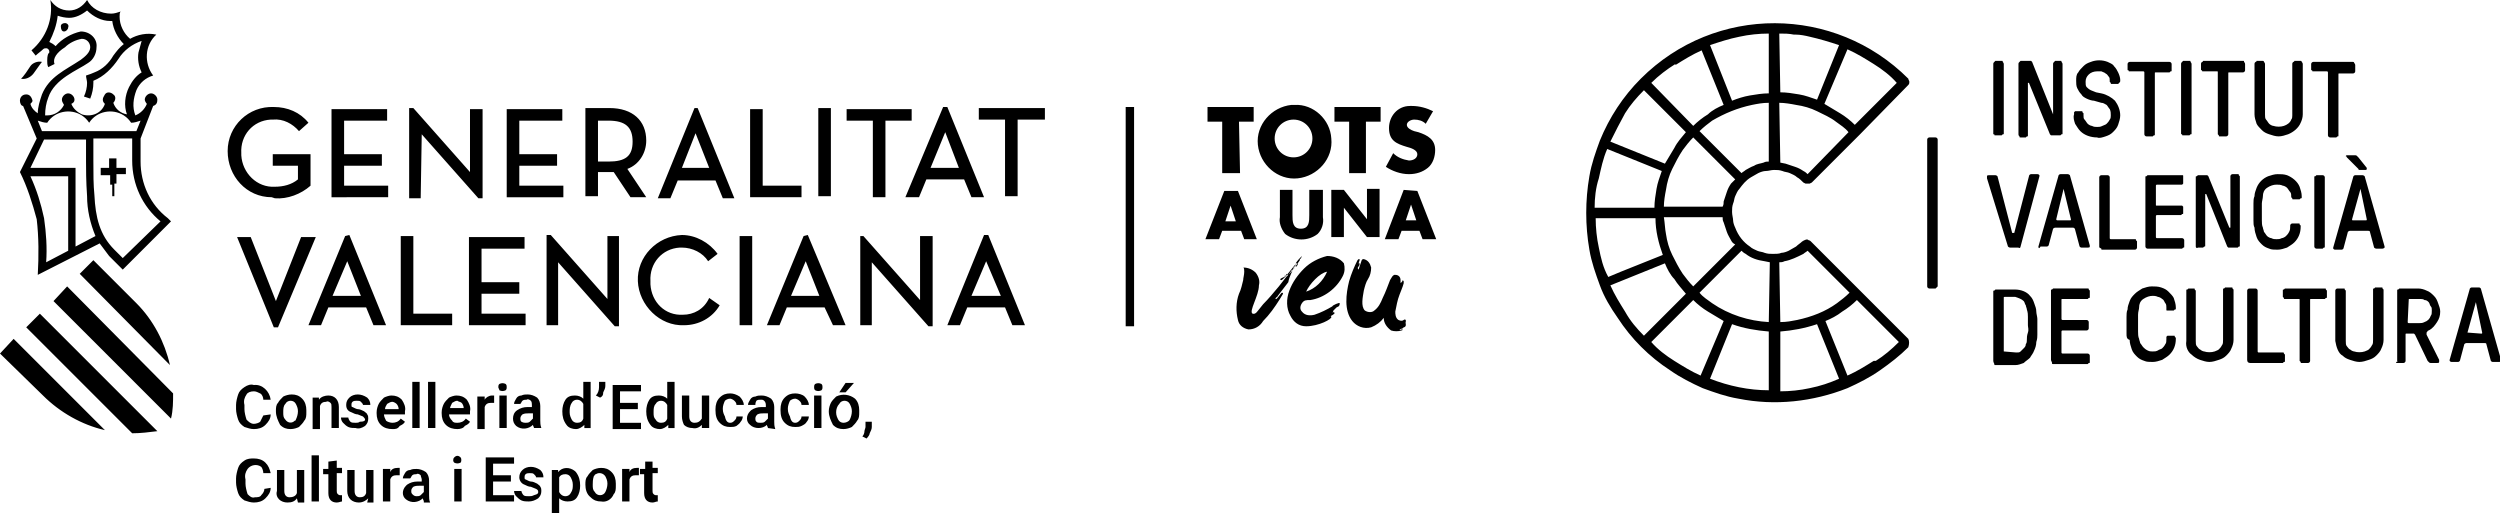<svg xmlns="http://www.w3.org/2000/svg" xmlns:xlink="http://www.w3.org/1999/xlink" id="Capa_1" x="0px" y="0px" viewBox="0 0 238.3 48.9" style="enable-background:new 0 0 238.3 48.9;" xml:space="preserve"><path d="M118.2,16.5h-1.7v-4.9h-1.4v-1.4h4.4v1.4h-1.4L118.2,16.5z M123.3,25.5c0.1-0.1,0.2-0.2,0.2-0.3s-1.2,1.6-1.4,1.5 s0.1-0.2,0.3-0.3s0-0.1,0-0.2s0,0.1,0.1,0.1s0.1-0.2,0.1-0.2l0.1,0.1c0,0,0,0,0.1,0l0.3-0.4c0,0,0-0.1,0.1-0.1s0.1,0,0.1-0.1 c0.2-0.2,0.4-0.5,0.6-0.8c0-0.1,0-0.1,0-0.1s-0.1,0,0,0s0.2-0.3,0.2-0.3c-0.2,0.2-0.4,0.4-0.6,0.7c0,0,0,0,0.1,0l0,0h0.1l0,0v0 c0,0,0,0.1,0,0.1c0,0.1-0.1,0.1-0.1,0.2h-0.1v-0.1l0.1-0.1c0,0,0-0.1,0.1-0.1v0c0,0,0,0-0.1,0.1c-0.1,0.1-0.1,0.2-0.2,0.3l-0.2,0.3 l-0.5,0.5l-0.1,0.1l-0.7,0.9c-0.5,0.6-1,1.2-1.5,1.7l-0.4,0.5c-0.1,0.1-0.3,0.5-0.6,0.4c-0.4-0.2,0.6-1.7,0.6-2.7 c0.1-0.4,0-0.8-0.3-1.2c-0.3-0.3-0.7-0.5-1.2-0.5c0.1,0,0.1,0.3,0.1,0.4c0,0.3-0.1,0.6-0.1,0.8c-0.1,0.4-0.2,0.9-0.4,1.3 c-0.3,0.8-0.3,1.7-0.1,2.5c0.1,0.5,0.5,0.8,1,0.9c0.6,0,1.1-0.3,1.4-0.8c0.6-0.6,1.1-1.3,1.6-2.1c0.1-0.2,0.2-0.3,0.3-0.5 c0,0,0-0.1-0.1-0.1s-0.5,0.7-0.6,0.6s0.2-0.2,0.2-0.3c0.3-0.4,0.7-0.9,1-1.3C122.9,26.3,123.2,25.9,123.3,25.5 M133.8,18.1l-1.8,4.7 h1.3l0.3-0.8h1.7l0.3,0.8h1.3l-1.8-4.6L133.8,18.1z M134.5,19.5L134.5,19.5L135,21h-1L134.5,19.5z M135.9,11.8 c-0.3-0.3-0.7-0.4-1.1-0.4c-0.3,0-0.7,0.2-0.7,0.5s0.4,0.5,0.7,0.6l0.4,0.1c0.9,0.3,1.6,0.7,1.6,1.7c0,0.6-0.2,1.3-0.7,1.7 c-0.5,0.4-1.1,0.6-1.8,0.6c-0.8,0-1.6-0.3-2.2-0.7l0.7-1.3c0.4,0.4,0.9,0.6,1.5,0.7c0.4,0,0.8-0.2,0.8-0.6s-0.6-0.6-1-0.7 c-1-0.3-1.7-0.6-1.7-1.8c0-1.1,0.8-2.1,2-2.1c0,0,0,0,0,0h0.2c0.7,0,1.4,0.2,2,0.5L135.9,11.8z M130.2,16.5h-1.6v-4.9h-1.4v-1.4h4.4 v1.4h-1.4L130.2,16.5z M126.9,13.2c0.2,1.9-1.3,3.6-3.2,3.8c-1.9,0.2-3.6-1.3-3.8-3.2c-0.2-1.9,1.3-3.6,3.2-3.8h0.3 C125.2,9.9,126.8,11.4,126.9,13.2L126.9,13.2 M121.5,13.2c0,1,0.8,1.8,1.8,1.8c1,0,1.8-0.8,1.8-1.8c0-1-0.8-1.8-1.8-1.8 S121.5,12.2,121.5,13.2C121.5,13.2,121.5,13.2,121.5,13.2 M133.7,31.3c0,0,0.1-0.1,0.1-0.1c0.1,0,0.2-0.1,0.2-0.2c0-0.1,0-0.2,0-0.2 c0,0-0.1,0-0.1,0c0.1,0,0.1-0.1,0.1-0.1c0-0.1,0-0.1,0-0.2c0,0-0.1-0.1-0.2,0c-0.1,0.1-0.3,0.1-0.5,0c-0.3-0.2-0.3-0.6-0.3-0.8 c0.1-0.5,0.2-1.1,0.4-1.6c0.1-0.3,0.3-0.7,0.4-1.1c0-0.1,0-0.2,0-0.2s-0.1-0.1-0.1-0.1s0,0.1-0.1,0.2s-0.1,0.1-0.1,0s0-0.1,0-0.1 s0-0.1,0-0.1c0-0.3-0.2-0.5-0.5-0.5c-0.1,0-0.1,0-0.1,0c-0.2,0.1-0.2,0.2-0.4,0.5c-0.2,0.5-0.4,1.1-0.7,1.7 c-0.2,0.5-0.4,0.9-0.8,1.2c-0.2,0.2-0.6,0.2-0.9,0c-0.4-0.4-0.2-1.3-0.1-1.9c0.1-0.4,0.2-0.8,0.4-1.1c0.2-0.3,0.3-0.7,0.3-1.1 c-0.1-0.4-0.3-0.7-0.7-0.8h-0.1c0,0-0.1,0.1-0.1,0.1c-0.1,0.3-0.2,0.6-0.3,0.9c-0.1-0.1-0.1-0.2,0-0.3s0.1-0.2,0.1-0.3l-0.1,0 l0.1-0.3c0,0,0-0.1,0-0.1c0,0-0.1,0-0.1,0c0,0-0.1,0.1-0.1,0.1c-0.3,0.6-0.6,1.3-0.8,2c-0.3,1.2-0.5,2.8,0.3,3.8 c0.4,0.5,1.1,0.8,1.8,0.6c0.5-0.2,0.9-0.5,1.2-0.9c0,0.5,0.3,0.9,0.7,1.2c0.3,0.1,0.7,0.1,1,0c0.1,0,0.1-0.1,0.1-0.1s-0.1,0-0.1,0 s-0.1,0.1-0.2,0 M126.5,24.4c-0.8,0.2-1.6,0.6-2.2,1.2c-0.6,0.6-1.1,1.3-1.4,2.1c-0.3,0.8-0.3,1.7,0.1,2.4c0.3,0.6,0.8,1,1.5,1 c1.2,0,2.5-0.7,2.4-0.9s-0.2,0.1-0.2,0c0.2-0.1,0.6-0.3,0.5-0.4s-0.2,0-0.2,0s0.1-0.1,0.1-0.2l0.3-0.3l0.2-0.1 c0.1-0.1,0.1-0.2,0.1-0.3s-0.7,0.2-0.7,0.3c-0.5,0.3-1.1,0.6-1.7,0.8c-0.4,0.1-0.9,0.1-1.2-0.3c-0.2-0.2-0.2-0.5,0-0.8 c0.2-0.3,0.4-0.3,0.8-0.3c1.3-0.2,2.5-1.1,3.1-2.3c0.2-0.4,0.2-0.8,0.1-1.2C127.7,24.6,127.1,24.4,126.5,24.4 M127.4,29.2 c0,0-0.1,0.1-0.1,0.1S127.4,29.2,127.4,29.2 M124.5,27.8c0.3-0.7,1.3-1.8,2-1.9C126.1,26.8,125.4,27.5,124.5,27.8 M126.9,18.1h1.2 l2.2,2.8l0,0v-2.9h1.2v4.6h-1.2l-2.2-2.8l0,0v2.8h-1.2V18.1z M126.1,18.1v2.6c0.1,0.6-0.1,1.2-0.5,1.6c-0.9,0.7-2.2,0.7-3.1,0 c-0.4-0.5-0.6-1.1-0.5-1.6v-2.6h1.2v2.4c0,0.6,0,1.3,0.8,1.3s0.8-0.7,0.8-1.3v-2.4L126.1,18.1z M116.5,22l-0.3,0.8h-1.3l1.8-4.6h1.3 l1.8,4.6h-1.2l-0.3-0.8H116.5z M117.3,19.6L117.3,19.6l-0.5,1.5h1L117.3,19.6z M107.3,10.2h0.8v20.9h-0.8V10.2z M6.2,2.2 C6,2.2,5.8,2.3,5.8,2.5c0,0,0,0,0,0C5.8,2.8,5.9,3,6.1,3c0,0,0,0,0,0c0.2,0,0.4-0.2,0.4-0.4C6.6,2.4,6.4,2.2,6.2,2.2 M0,33.7l4.1,4 c1.6,1.6,3.7,2.8,5.9,3.3l-8.7-8.7L0,33.7z M4.5,11.7c0.7-1.1,2.2-1.4,3.3-0.7c0.3,0.2,0.5,0.4,0.7,0.7c0.7-1.1,2.2-1.4,3.3-0.7 c0,0,0,0,0,0c0.3,0.2,0.5,0.4,0.7,0.7c0.3,0,0.6-0.1,0.9-0.2l-0.4,1H4l-0.4-1C3.9,11.6,4.2,11.7,4.5,11.7L4.5,11.7z M4.6,9.3 C5.2,7.5,7.4,6.7,8.4,6c0.5-0.3,0.8-0.9,0.8-1.5C9.3,3.7,8.6,3,7.7,3c0,0,0,0,0,0C6.8,3.2,5.9,3.7,5.3,4.4C5.1,4.2,4.9,4.1,4.7,4 c0.4-0.8,0.7-1.6,0.8-2.5c0.3,0.1,0.7,0.2,1.1,0.2c0.6,0,1.2-0.3,1.7-0.7c0.6,0.6,1.4,1,2.2,1h0.2c0.1,0.8,0.5,1.6,1.1,2.2 c-0.4,0.3-0.7,0.7-1,1.1c-0.4,0.7-1,1.3-1.8,1.6C8.8,7,8.5,7.1,8.2,7.2c0,0.2,0.1,0.5,0.1,0.7c0,0.4-0.1,0.9-0.3,1.3l0.6,0.2 c0.2-0.5,0.3-1,0.3-1.5V7.7c1-0.4,1.8-1.2,2.4-2.1c0.5-0.8,1.3-1.4,2.2-1.7c-0.1,0.4-0.2,0.7-0.3,1.1c-0.1,0.6,0,1.3,0.3,1.9 c-0.5,0.3-0.9,0.8-1.2,1.4c-0.4,0.8-0.5,1.8-0.2,2.6c-0.6-0.1-1.1-0.5-1.3-1.1c0.2-0.2,0.3-0.6,0-0.8c-0.2-0.2-0.6-0.3-0.8,0 C9.9,9.2,9.8,9.3,9.8,9.5c0,0.2,0.1,0.3,0.2,0.4c-0.3,0.9-1.3,1.3-2.2,1c-0.4-0.2-0.8-0.5-1-1C7,9.8,7.1,9.7,7.1,9.5 c0-0.3-0.3-0.6-0.6-0.6c-0.3,0-0.6,0.3-0.6,0.6c0,0.2,0.1,0.3,0.2,0.5C5.8,10.6,5.2,11,4.5,11H4.3C4.3,10.4,4.4,9.8,4.6,9.3L4.6,9.3 z M15.3,21.1l-3.6,3.5l-0.8-0.8c-1.4-1.4-1.8-3.1-1.9-5.2c-0.1-1-0.1-2-0.1-3.3v-2.1h3.7v2.1C12.6,17.6,13.6,19.7,15.3,21.1 L15.3,21.1z M7.2,23.5V16H2.9l1.3-2.7h4v2.1c0,0.6,0,1.9,0.1,3.3c0,1.3,0.3,2.6,0.8,3.8L7.2,23.5z M6.5,23.9l-2.1,1.1 c0.1-1.4,0-2.8-0.2-4.2c-0.3-1.4-0.7-2.7-1.3-4h3.6L6.5,23.9z M2.2,10.1l1.3,3.1l-1.6,3.2c0.7,1.4,1.2,3,1.6,4.5 c0.2,1.7,0.2,3.5,0.1,5.3l5.9-3c0.3,0.4,0.6,0.8,0.9,1.2l1.3,1.3l4.6-4.6L16,20.8c-1.7-1.3-2.6-3.3-2.6-5.4v-2.2l1.2-3.1 C14.9,10,15,9.8,15,9.5c0-0.3-0.3-0.6-0.6-0.6c-0.3,0-0.6,0.3-0.6,0.6c0,0.1,0.1,0.3,0.2,0.4c-0.2,0.5-0.6,0.9-1.1,1.1 c-0.3-0.8-0.2-1.6,0.1-2.4c0.3-0.7,0.9-1.2,1.6-1.4c-0.9-1.2-0.8-2.9,0.3-3.9c-0.9-0.2-1.8,0-2.5,0.4c-0.6-0.5-1-1.3-1-2.1 c0-0.2,0-0.4,0.1-0.5c-0.3,0.1-0.6,0.2-0.9,0.2C9.6,1.3,8.7,0.8,8.3,0c-0.4,0.6-1,1-1.7,1C5.8,1,5.2,0.6,4.8,0 C5.1,1.8,4.4,3.6,3,4.8l0.4,0.5c0.2-0.2,0.5-0.4,0.7-0.6c0.1-0.1,0.2-0.1,0.3-0.1c0.2,0,0.3,0.2,0.3,0.3c0,0.1,0,0.2-0.1,0.2 C4.5,5.4,4.5,5.6,4.5,5.8c0,0.2,0,0.4,0.1,0.6l0.6-0.3C5,5.6,5.4,5,6.2,4.5c0.4-0.4,1-0.7,1.6-0.8c0.5,0,0.8,0.4,0.8,0.8 c0,0.5-0.5,0.9-0.9,1.2C6.2,6.7,4.7,7.3,4,9c-0.2,0.6-0.4,1.2-0.4,1.8C3.3,10.6,3,10.3,2.9,9.9C3,9.8,3.1,9.7,3.1,9.6 C3,9.2,2.8,9,2.5,9C2.1,9,1.9,9.3,1.9,9.6c0,0,0,0,0,0C1.9,9.8,2,10.1,2.2,10.1L2.2,10.1z M2.5,31.2l10.1,10.1 c0.8,0,1.6-0.1,2.4-0.2L3.8,29.9L2.5,31.2z M5.1,28.7l11.2,11.2c0.2-0.8,0.2-1.6,0.2-2.4L6.4,27.3L5.1,28.7z M7.6,26.1l8.6,8.7 c-0.5-2.2-1.6-4.3-3.2-5.9l-4.1-4.1L7.6,26.1z M3.2,7C3.9,6,4,5.9,4,5.9C3.6,5.8,3.1,6,2.9,6.3C2.2,7.4,2,7.5,2,7.5 C2.4,7.6,2.9,7.4,3.2,7 M11.1,15.1h-0.7V16H9.6v0.7h0.9v0.9h0.2v1.1h0.2v-1.2h0.2v-0.9H12V16h-0.9L11.1,15.1z M39.4,22.5h-1.2V31 h4.9v-1.1h-3.7L39.4,22.5z M45.9,28h3.6v-1.1h-3.6v-3.2H50v-1.1h-5.3V31h5.4v-1.1h-4.2V28z M70.5,22.5h1.2V31h-1.2V22.5z M57.9,28.5 l-5.4-6.1h-0.4V31h1.1v-6l5.4,6.1h0.4v-8.6h-1.1V28.5z M92.6,28.2l1.4-3.3l1.4,3.3L92.6,28.2z M93.8,22.4L90.3,31h1.2l0.7-1.7h3.6 l0.7,1.7h1.2l-3.5-8.6L93.8,22.4z M75.4,28.2l1.4-3.3l1.3,3.3H75.4z M76.6,22.5L73.1,31h1.2l0.7-1.7h3.6l0.8,1.7h1.2L77,22.4 L76.6,22.5z M28.7,22.6l-2.4,6.1l-2.4-6.1h-1.3l3.5,8.6h0.4l3.6-8.6L28.7,22.6z M31.7,28.2l1.4-3.3l1.3,3.3H31.7z M32.9,22.5 L29.4,31h1.2l0.7-1.7h3.6l0.7,1.7h1.2l-3.5-8.6L32.9,22.5z M65.1,30c-1.7,0.1-3-1.2-3.1-2.9c0,0,0-0.1,0-0.1v-0.2 c-0.1-1.7,1.1-3.1,2.8-3.2c0,0,0.1,0,0.1,0H65c1,0,2,0.5,2.5,1.3l0.9-0.7c-0.8-1.1-2.1-1.8-3.4-1.8c-2.4,0.1-4.3,2.1-4.2,4.4 s2.1,4.3,4.4,4.2c1.4,0,2.7-0.7,3.4-1.9l-1-0.7C67.1,29.5,66.1,30,65.1,30 M87.7,28.6l-5.4-6.1H82V31h1.1v-6l5.4,6.1h0.4v-8.6h-1.2 V28.6z M58,15.4h-1v-3.9h1c1.6,0,2.3,0.6,2.3,2S59.6,15.4,58,15.4L58,15.4z M59.8,16.1c1.1-0.4,1.8-1.5,1.8-2.7 c0-1.9-1.3-3.1-3.5-3.1h-2.3v8.4H57v-2.3h1c0.2,0,0.4,0,0.5,0l1.6,2.4h1.5L59.8,16.1z M93.3,10.3v1.1h2.5v7.3H97v-7.3h2.6v-1.1H93.3 z M76.4,17.7h-3.7v-7.3h-1.2v8.4h4.9V17.7z M53.7,17.7h-4.2v-1.9h3.6v-1.1h-3.6v-3.2h4.1v-1.1h-5.3v8.4h5.4V17.7z M78,10.3h1.2v8.4 H78V10.3z M83.2,18.8h1.2v-7.3h2.5v-1.1h-6.2v1.1h2.5L83.2,18.8z M32.8,15.8h3.6v-1.1h-3.6v-3.2h4.1v-1.1h-5.3v8.4H37v-1.1h-4.2 L32.8,15.8z M40.2,12.8l5.4,6.1H46v-8.5h-1.2v6l-5.4-6.1H39v8.6h1.1L40.2,12.8z M90.1,12.6L90.1,12.6l1.3,3.4h-2.7L90.1,12.6z  M87.6,18.8l0.7-1.7h3.6l0.7,1.7h1.2l-3.5-8.6h-0.4l-3.6,8.6L87.6,18.8z M65,16l1.3-3.3l1.3,3.3H65z M66.2,10.3l-3.5,8.6h1.2 l0.7-1.7h3.6l0.7,1.7H70l-3.5-8.6L66.2,10.3z M26.2,18.9c1.2,0.1,2.5-0.4,3.4-1.2v-3h-3.6v1.1h2.4v1.3c-0.6,0.5-1.4,0.7-2.2,0.7 c-1.7,0.1-3.1-1.3-3.2-3c0,0,0,0,0,0v-0.2c-0.1-1.7,1.1-3.1,2.8-3.2c0,0,0.1,0,0.1,0h0.1c1-0.1,1.9,0.4,2.5,1.1l0.9-0.8 c-0.8-1-2-1.5-3.3-1.5c-2.4-0.1-4.4,1.8-4.4,4.2s1.8,4.4,4.2,4.4L26.2,18.9L26.2,18.9z M62.2,43.9v0.7h0.5v0.5h-0.5v1.7 c0,0.1,0,0.2,0.1,0.3c0.1,0.1,0.2,0.1,0.2,0.1c0.1,0,0.2,0,0.2,0v0.6c-0.2,0-0.3,0.1-0.5,0.1c-0.5,0-0.8-0.3-0.8-0.9v-1.8H61v-0.5 h0.5v-0.7H62.2z M60.9,45.3h-0.3c-0.3,0-0.5,0.1-0.6,0.4v2.1h-0.7v-3.1h0.7V45c0.1-0.3,0.4-0.4,0.7-0.4c0.1,0,0.2,0,0.2,0L60.9,45.3 z M56.5,46.2c0,0.3,0,0.5,0.2,0.7c0.1,0.2,0.3,0.3,0.5,0.3c0.2,0,0.4-0.1,0.5-0.3c0.1-0.2,0.2-0.5,0.2-0.8c0-0.3-0.1-0.5-0.2-0.7 c-0.2-0.3-0.6-0.4-0.9-0.2c-0.1,0-0.1,0.1-0.2,0.2C56.5,45.7,56.5,46,56.5,46.2 M55.8,46.2c0-0.3,0-0.6,0.2-0.8 c0.1-0.2,0.3-0.4,0.5-0.6c0.2-0.1,0.5-0.2,0.8-0.2c0.4,0,0.7,0.1,1,0.4c0.3,0.3,0.4,0.7,0.4,1.1v0.2c0,0.3,0,0.6-0.2,0.8 c-0.2,0.5-0.7,0.8-1.2,0.7c-0.4,0-0.7-0.1-1-0.4C55.9,47.1,55.8,46.6,55.8,46.2L55.8,46.2z M54.6,46.2c0-0.3-0.1-0.5-0.2-0.7 c-0.1-0.2-0.3-0.3-0.5-0.3c-0.3,0-0.5,0.1-0.6,0.3v1.4c0.1,0.2,0.3,0.4,0.6,0.4c0.2,0,0.4-0.1,0.5-0.3 C54.6,46.7,54.6,46.5,54.6,46.2 M55.3,46.3c0,0.4-0.1,0.8-0.3,1.1c-0.2,0.3-0.5,0.4-0.9,0.4c-0.3,0-0.6-0.1-0.8-0.3v1.5h-0.7v-4.2 h0.6V45c0.4-0.5,1.1-0.5,1.6-0.1c0,0,0.1,0.1,0.1,0.1C55.2,45.4,55.3,45.8,55.3,46.3L55.3,46.3z M51.3,46.9c0-0.1,0-0.2-0.2-0.3 c-0.2-0.1-0.3-0.1-0.5-0.2c-0.2,0-0.4-0.1-0.6-0.2c-0.3-0.1-0.5-0.4-0.5-0.7c0-0.3,0.1-0.5,0.3-0.7c0.2-0.2,0.5-0.3,0.8-0.3 c0.3,0,0.6,0.1,0.9,0.3c0.2,0.2,0.3,0.4,0.3,0.7h-0.7c0-0.1-0.1-0.2-0.2-0.3c-0.1-0.1-0.2-0.1-0.4-0.1c-0.1,0-0.3,0-0.4,0.1 c-0.1,0.1-0.1,0.2-0.1,0.3c0,0.1,0,0.2,0.1,0.2c0.2,0.1,0.4,0.2,0.5,0.2c0.2,0,0.4,0.1,0.6,0.2c0.1,0.1,0.3,0.2,0.3,0.3 c0.1,0.1,0.1,0.3,0.1,0.4c0,0.3-0.1,0.5-0.3,0.7c-0.3,0.2-0.6,0.3-0.9,0.3c-0.2,0-0.5,0-0.7-0.1c-0.2-0.1-0.3-0.2-0.5-0.4 c-0.1-0.1-0.2-0.3-0.2-0.5h0.7c0,0.1,0.1,0.3,0.2,0.4c0.1,0.1,0.3,0.1,0.5,0.1c0.2,0,0.3,0,0.5-0.1C51.3,47.1,51.3,47,51.3,46.9  M48.7,45.9H47v1.3h2v0.6h-2.7v-4.2H49v0.6h-2v1.1h1.7L48.7,45.9z M44,47.8h-0.7v-3.1H44V47.8z M43.2,43.9c0-0.1,0-0.2,0.1-0.3 c0.2-0.2,0.4-0.2,0.6,0c0.1,0.1,0.1,0.4,0,0.5c-0.2,0.1-0.4,0.1-0.6,0C43.3,44.1,43.2,44,43.2,43.9 M39.7,47.3c0.1,0,0.3,0,0.4-0.1 c0.1-0.1,0.2-0.2,0.3-0.3v-0.6h-0.4c-0.2,0-0.4,0-0.6,0.1c-0.1,0.1-0.2,0.2-0.2,0.4c0,0.1,0,0.2,0.1,0.3 C39.4,47.2,39.5,47.3,39.7,47.3L39.7,47.3z M40.4,47.8c0-0.1-0.1-0.2-0.1-0.3c-0.4,0.4-1.1,0.5-1.6,0.1c-0.4-0.3-0.4-0.9,0-1.3 c0,0,0.1-0.1,0.1-0.1c0.3-0.2,0.6-0.3,1-0.3h0.4v-0.2c0-0.1-0.1-0.3-0.1-0.4c-0.1-0.1-0.3-0.2-0.4-0.1c-0.1,0-0.3,0-0.4,0.1 c-0.1,0.1-0.1,0.2-0.2,0.3h-0.7c0-0.2,0.1-0.3,0.2-0.5c0.1-0.2,0.3-0.3,0.5-0.3c0.2-0.1,0.4-0.1,0.6-0.1c0.3,0,0.6,0.1,0.9,0.3 c0.2,0.2,0.3,0.5,0.3,0.8v1.4c0,0.2,0,0.5,0.1,0.7v0H40.4z M38.1,45.3h-0.3c-0.3,0-0.5,0.1-0.6,0.4v2.1h-0.7v-3.1h0.7V45 c0.1-0.3,0.4-0.4,0.7-0.4c0.1,0,0.2,0,0.2,0L38.1,45.3z M35.1,47.5c-0.2,0.2-0.5,0.4-0.9,0.4c-0.3,0-0.6-0.1-0.8-0.3 c-0.2-0.2-0.3-0.5-0.3-0.8v-2h0.7v2c0,0.4,0.2,0.6,0.5,0.6c0.3,0,0.5-0.1,0.6-0.4v-2.2h0.7v3.1H35L35.1,47.5z M32.1,43.9v0.7h0.5 v0.5h-0.5v1.7c0,0.1,0,0.2,0.1,0.3c0.1,0.1,0.2,0.1,0.2,0.1h0.2v0.6c-0.1,0-0.3,0.1-0.5,0.1c-0.5,0-0.8-0.3-0.8-0.9v-1.8h-0.5v-0.5 h0.5v-0.7L32.1,43.9z M30.4,47.8h-0.7v-4.4h0.7V47.8z M28.3,47.5c-0.2,0.3-0.5,0.4-0.9,0.4c-0.3,0-0.6-0.1-0.8-0.3 c-0.2-0.2-0.3-0.5-0.2-0.8v-2h0.7v2c0,0.4,0.2,0.6,0.5,0.6c0.3,0,0.6-0.1,0.7-0.4v-2.2H29v3.1h-0.6L28.3,47.5z M25.8,46.5 c0,0.4-0.2,0.7-0.5,1c-0.3,0.3-0.7,0.4-1.1,0.4c-0.3,0-0.6-0.1-0.9-0.2c-0.3-0.2-0.5-0.4-0.6-0.7c-0.1-0.3-0.2-0.7-0.2-1v-0.4 c0-0.3,0.1-0.7,0.2-1c0.1-0.3,0.3-0.5,0.6-0.7c0.3-0.2,0.6-0.2,0.9-0.2c0.4,0,0.8,0.1,1.1,0.4c0.3,0.3,0.4,0.6,0.5,1h-0.7 c0-0.2-0.1-0.5-0.2-0.6c-0.4-0.3-1-0.2-1.3,0.2c-0.2,0.3-0.3,0.6-0.2,1v0.4c0,0.3,0.1,0.7,0.2,1c0.2,0.2,0.4,0.4,0.7,0.3 c0.2,0,0.5,0,0.6-0.2c0.2-0.2,0.3-0.4,0.3-0.6L25.8,46.5z M82.6,41.8l-0.4-0.2c0.1-0.1,0.2-0.3,0.2-0.5c0-0.1,0.1-0.3,0.1-0.4v-0.5 h0.6v0.5c0,0.2-0.1,0.4-0.2,0.6C82.9,41.4,82.8,41.6,82.6,41.8 M80.6,36.5h0.8l-0.8,0.9h-0.6L80.6,36.5z M79.7,39.3 c0,0.3,0.1,0.5,0.2,0.7c0.1,0.2,0.3,0.3,0.5,0.3c0.2,0,0.5-0.1,0.6-0.3c0.1-0.2,0.2-0.5,0.2-0.8c0-0.3-0.1-0.5-0.2-0.7 c-0.1-0.2-0.3-0.3-0.5-0.3c-0.2,0-0.4,0.1-0.5,0.3C79.8,38.7,79.7,39,79.7,39.3 M79,39.2c0-0.3,0.1-0.6,0.2-0.8 c0.1-0.2,0.3-0.4,0.5-0.6c0.6-0.3,1.3-0.2,1.8,0.2c0.3,0.3,0.4,0.7,0.4,1.1v0.2c0,0.3,0,0.6-0.2,0.8c-0.1,0.2-0.3,0.4-0.5,0.6 c-0.2,0.1-0.5,0.2-0.8,0.2c-0.4,0-0.7-0.1-1-0.4C79.2,40.1,79,39.7,79,39.2L79,39.2z M78.3,40.8h-0.7v-3.1h0.7V40.8z M77.6,36.9 c0-0.1,0-0.2,0.1-0.3c0.2-0.1,0.4-0.1,0.6,0c0.1,0.1,0.1,0.2,0.1,0.3c0,0.1,0,0.2-0.1,0.3c-0.2,0.1-0.4,0.1-0.6,0 C77.6,37.1,77.6,37,77.6,36.9 M75.8,40.3c0.2,0,0.3-0.1,0.4-0.2c0.1-0.1,0.2-0.2,0.2-0.4h0.7c0,0.2-0.1,0.4-0.2,0.5 c-0.1,0.2-0.3,0.3-0.5,0.4c-0.2,0.1-0.4,0.1-0.6,0.1c-0.4,0-0.7-0.1-1-0.4c-0.3-0.3-0.4-0.7-0.4-1.2v-0.1c0-0.4,0.1-0.8,0.4-1.1 c0.3-0.3,0.6-0.4,1-0.4c0.3,0,0.7,0.1,0.9,0.3c0.2,0.2,0.4,0.5,0.4,0.8h-0.7c0-0.2-0.1-0.3-0.2-0.4c-0.1-0.1-0.3-0.2-0.4-0.2 c-0.2,0-0.4,0.1-0.5,0.2c-0.1,0.2-0.2,0.5-0.2,0.7v0.1c0,0.3,0.1,0.5,0.2,0.7C75.4,40.2,75.6,40.3,75.8,40.3 M72.5,40.3 c0.1,0,0.3,0,0.4-0.1c0.1-0.1,0.2-0.2,0.3-0.3v-0.5h-0.4c-0.2,0-0.4,0-0.6,0.1c-0.1,0.1-0.2,0.2-0.2,0.4c0,0.1,0,0.2,0.1,0.3 C72.2,40.3,72.3,40.3,72.5,40.3 M73.2,40.8c0-0.1-0.1-0.2-0.1-0.3c-0.2,0.2-0.5,0.3-0.8,0.3c-0.3,0-0.6-0.1-0.8-0.3 c-0.4-0.3-0.4-0.9,0-1.3c0,0,0.1-0.1,0.1-0.1c0.3-0.2,0.6-0.3,1-0.3h0.4v-0.2c0-0.3-0.2-0.5-0.4-0.5c0,0-0.1,0-0.1,0 c-0.1,0-0.3,0-0.4,0.1C72,38.4,72,38.5,72,38.6h-0.7c0-0.2,0.1-0.3,0.2-0.5c0.1-0.2,0.3-0.3,0.5-0.3c0.2-0.1,0.4-0.1,0.6-0.1 c0.3,0,0.6,0.1,0.9,0.3c0.2,0.2,0.3,0.5,0.3,0.8v1.4c0,0.2,0,0.4,0.1,0.7l0,0L73.2,40.8z M69.6,40.3c0.2,0,0.3-0.1,0.4-0.2 c0.1-0.1,0.2-0.2,0.2-0.4h0.6c0,0.2-0.1,0.4-0.2,0.5c-0.1,0.2-0.3,0.3-0.4,0.4c-0.2,0.1-0.4,0.1-0.6,0.1c-0.4,0-0.7-0.1-1-0.4 c-0.3-0.3-0.4-0.7-0.4-1.2v-0.1c0-0.4,0.1-0.8,0.4-1.1c0.3-0.3,0.6-0.4,1-0.4c0.3,0,0.6,0.1,0.9,0.3c0.2,0.2,0.4,0.5,0.4,0.8h-0.7 c0-0.2-0.1-0.3-0.2-0.4c-0.1-0.1-0.3-0.2-0.4-0.2c-0.2,0-0.4,0.1-0.5,0.2c-0.1,0.2-0.2,0.5-0.2,0.7v0.1c0,0.3,0.1,0.5,0.2,0.7 C69.2,40.2,69.4,40.3,69.6,40.3 M66.9,40.5c-0.2,0.2-0.5,0.4-0.9,0.3c-0.3,0-0.6-0.1-0.8-0.3C65.1,40.3,65,40,65,39.7v-2h0.7v2 c0,0.4,0.2,0.6,0.5,0.6c0.3,0,0.5-0.1,0.7-0.4v-2.2h0.7v3.1h-0.7L66.9,40.5z M62.3,39.3c0,0.3,0,0.5,0.2,0.7 c0.1,0.2,0.3,0.3,0.5,0.3c0.3,0,0.5-0.1,0.6-0.4v-1.3c-0.1-0.2-0.3-0.4-0.6-0.4c-0.2,0-0.4,0.1-0.5,0.3C62.3,38.7,62.3,39,62.3,39.3  M61.6,39.2c0-0.4,0.1-0.8,0.3-1.1c0.2-0.3,0.5-0.4,0.9-0.4c0.3,0,0.6,0.1,0.8,0.3v-1.6h0.7v4.4h-0.6v-0.3c-0.2,0.2-0.5,0.4-0.8,0.4 c-0.3,0-0.7-0.1-0.9-0.4C61.7,40.1,61.6,39.7,61.6,39.2 M60.8,39h-1.7v1.3h2v0.6h-2.7v-4.2h2.7v0.6h-2v1.1h1.7L60.8,39z M57.2,37.9 l-0.4-0.2c0.2-0.2,0.3-0.5,0.3-0.8v-0.5h0.6v0.4c0,0.2-0.1,0.4-0.2,0.6C57.5,37.7,57.4,37.8,57.2,37.9 M54.3,39.3 c0,0.3,0.1,0.5,0.2,0.7c0.1,0.2,0.3,0.3,0.5,0.3c0.3,0,0.5-0.1,0.6-0.4v-1.4c-0.1-0.2-0.3-0.4-0.6-0.4c-0.2,0-0.4,0.1-0.5,0.3 C54.3,38.7,54.3,39,54.3,39.3 M53.6,39.2c0-0.4,0.1-0.8,0.3-1.1c0.2-0.3,0.5-0.4,0.9-0.4c0.3,0,0.6,0.1,0.8,0.3v-1.6h0.7v4.4h-0.6 v-0.3c-0.2,0.2-0.5,0.4-0.8,0.4c-0.3,0-0.7-0.1-0.9-0.4C53.7,40.1,53.6,39.7,53.6,39.2 M50.1,40.3c0.1,0,0.3,0,0.4-0.1 c0.1-0.1,0.2-0.2,0.3-0.3v-0.5h-0.4c-0.2,0-0.4,0-0.6,0.1c-0.1,0.1-0.2,0.2-0.2,0.4c0,0.1,0,0.2,0.1,0.3 C49.9,40.3,50,40.3,50.1,40.3 M50.9,40.8c0-0.1-0.1-0.2-0.1-0.3c-0.4,0.4-1.1,0.5-1.6,0.1c-0.2-0.2-0.3-0.4-0.3-0.7 c0-0.3,0.1-0.6,0.4-0.8c0.3-0.2,0.6-0.3,1-0.3h0.4v-0.2c0-0.1,0-0.3-0.1-0.4c-0.1-0.1-0.3-0.2-0.4-0.1c-0.1,0-0.3,0-0.4,0.1 c-0.1,0.1-0.1,0.2-0.2,0.3H49c0-0.2,0.1-0.3,0.2-0.5c0.1-0.2,0.3-0.3,0.5-0.3c0.2-0.1,0.4-0.1,0.6-0.1c0.3,0,0.6,0.1,0.9,0.3 c0.2,0.2,0.3,0.5,0.3,0.8v1.4c0,0.2,0,0.4,0.1,0.7l0,0L50.9,40.8z M48.3,40.8h-0.7v-3.1h0.7L48.3,40.8z M47.5,36.9 c0-0.1,0-0.2,0.1-0.3c0.2-0.1,0.4-0.1,0.6,0c0.1,0.1,0.1,0.2,0.1,0.3c0,0.1,0,0.2-0.1,0.3c-0.2,0.1-0.4,0.1-0.6,0 C47.6,37.1,47.5,37,47.5,36.9 M47.1,38.4h-0.3c-0.3,0-0.5,0.1-0.6,0.4v2.1h-0.7v-3.1h0.7v0.3c0.1-0.2,0.4-0.4,0.7-0.4 c0.1,0,0.2,0,0.2,0L47.1,38.4z M43.6,38.2c-0.2,0-0.3,0.1-0.5,0.2c-0.1,0.2-0.2,0.4-0.2,0.5h1.3l0,0c0-0.2-0.1-0.4-0.2-0.5 C43.9,38.3,43.7,38.3,43.6,38.2 M43.6,40.9c-0.4,0-0.8-0.1-1.1-0.4c-0.3-0.3-0.4-0.7-0.4-1.1v-0.1c0-0.3,0.1-0.6,0.2-0.8 c0.1-0.2,0.3-0.4,0.5-0.6c0.2-0.1,0.5-0.2,0.7-0.2c0.4,0,0.7,0.1,1,0.4c0.2,0.3,0.4,0.7,0.3,1.1v0.3h-2c0,0.2,0.1,0.4,0.3,0.6 c0.1,0.2,0.3,0.2,0.5,0.2c0.3,0,0.6-0.1,0.8-0.4l0.4,0.3c-0.1,0.2-0.3,0.3-0.5,0.4C44.2,40.8,43.9,40.9,43.6,40.9 M41.5,40.8h-0.7 v-4.4h0.7V40.8z M40,40.8h-0.7v-4.4H40L40,40.8z M37.4,38.3c-0.2,0-0.3,0.1-0.5,0.2c-0.1,0.2-0.2,0.3-0.2,0.5H38l0,0 c0-0.2-0.1-0.4-0.2-0.5C37.7,38.4,37.5,38.3,37.4,38.3 M37.4,40.9c-0.4,0-0.8-0.1-1.1-0.4c-0.3-0.3-0.4-0.7-0.4-1.1v-0.1 c0-0.3,0.1-0.6,0.2-0.8c0.1-0.2,0.3-0.4,0.5-0.6c0.2-0.1,0.5-0.2,0.7-0.2c0.4,0,0.7,0.1,1,0.4c0.2,0.3,0.4,0.7,0.3,1.1v0.3h-2 c0,0.2,0.1,0.4,0.2,0.6c0.1,0.1,0.4,0.2,0.6,0.2c0.3,0,0.6-0.1,0.8-0.4l0.4,0.3c-0.1,0.2-0.3,0.3-0.5,0.4 C37.9,40.9,37.7,40.9,37.4,40.9 M34.8,40c0-0.1-0.1-0.2-0.2-0.3c-0.2-0.1-0.3-0.1-0.5-0.2c-0.2,0-0.4-0.1-0.6-0.2 C33.2,39.2,33,39,33,38.6c0-0.3,0.1-0.5,0.3-0.7c0.2-0.2,0.5-0.3,0.8-0.3c0.3,0,0.6,0.1,0.9,0.3c0.2,0.2,0.3,0.4,0.3,0.7h-0.7 c0-0.1-0.1-0.2-0.2-0.3c-0.1-0.1-0.2-0.1-0.4-0.1c-0.1,0-0.3,0-0.4,0.1c-0.1,0.1-0.1,0.2-0.1,0.3c0,0.1,0,0.2,0.1,0.2 c0.2,0.1,0.4,0.2,0.5,0.2c0.2,0,0.4,0.1,0.6,0.2c0.1,0.1,0.3,0.2,0.3,0.3c0.1,0.1,0.1,0.3,0.1,0.4c0,0.3-0.1,0.5-0.3,0.7 c-0.3,0.2-0.6,0.3-0.9,0.2c-0.2,0-0.5,0-0.7-0.1c-0.2-0.1-0.3-0.2-0.5-0.4c-0.1-0.1-0.2-0.3-0.2-0.5h0.7c0,0.1,0.1,0.3,0.2,0.4 c0.1,0.1,0.3,0.1,0.5,0.1c0.1,0,0.3,0,0.4-0.1C34.7,40.2,34.8,40.1,34.8,40 M30.4,37.7v0.4c0.2-0.3,0.6-0.4,0.9-0.4 c0.6,0,1,0.4,1,1.1v2h-0.7v-2c0-0.2,0-0.3-0.1-0.4c-0.1-0.1-0.3-0.2-0.4-0.1c-0.3,0-0.5,0.1-0.6,0.4v2.2h-0.7v-3H30.4z M27,39.3 c0,0.3,0,0.5,0.2,0.7c0.2,0.3,0.6,0.4,0.9,0.1c0,0,0,0,0,0c0.1,0,0.1-0.1,0.1-0.1c0.1-0.2,0.2-0.5,0.2-0.8c0-0.3-0.1-0.5-0.2-0.7 c-0.1-0.2-0.3-0.3-0.5-0.3c-0.2,0-0.4,0.1-0.5,0.3C27,38.7,27,39,27,39.3 M26.3,39.2c0-0.3,0-0.6,0.2-0.8c0.1-0.2,0.3-0.4,0.5-0.6 c0.2-0.1,0.5-0.2,0.8-0.2c0.4,0,0.7,0.1,1,0.4c0.3,0.3,0.4,0.7,0.4,1.1v0.2c0,0.3,0,0.6-0.2,0.8c-0.1,0.2-0.3,0.4-0.5,0.6 c-0.2,0.1-0.5,0.2-0.8,0.2c-0.4,0-0.7-0.1-1-0.4C26.5,40.1,26.3,39.7,26.3,39.2L26.3,39.2z M25.8,39.5c0,0.4-0.2,0.7-0.5,1 c-0.3,0.3-0.7,0.4-1.1,0.4c-0.3,0-0.6-0.1-0.9-0.2c-0.3-0.2-0.5-0.4-0.6-0.7c-0.1-0.3-0.2-0.7-0.2-1v-0.4c0-0.3,0.1-0.7,0.2-1 c0.1-0.3,0.3-0.5,0.6-0.7c0.3-0.2,0.6-0.3,0.9-0.2c0.8-0.1,1.5,0.6,1.6,1.4c0,0,0,0,0,0h-0.7c0-0.2-0.1-0.5-0.3-0.6 c-0.2-0.1-0.4-0.2-0.6-0.2c-0.3,0-0.6,0.1-0.7,0.3c-0.2,0.3-0.3,0.6-0.2,1v0.4c0,0.3,0.1,0.7,0.2,1c0.2,0.2,0.4,0.4,0.7,0.4 c0.2,0,0.5-0.1,0.6-0.2c0.1-0.2,0.2-0.4,0.3-0.6L25.8,39.5z"></path><path d="M181.9,32.3l-4.7-4.7l-4.6-4.6c0,0-0.1-0.1-0.2-0.1c-0.1-0.1-0.2-0.1-0.4,0c-0.1,0-0.1,0.1-0.2,0.1 c-0.2,0.2-0.4,0.3-0.6,0.5c-0.2,0.1-0.5,0.3-0.7,0.4c-0.2,0.1-0.5,0.2-0.7,0.2c-0.2,0.1-0.5,0.1-0.8,0.1c-0.3,0-0.5,0-0.8-0.1 c-0.2-0.1-0.5-0.1-0.7-0.2c-0.2-0.1-0.5-0.2-0.7-0.4c-0.6-0.4-1.1-1-1.4-1.8c-0.1-0.2-0.2-0.5-0.2-0.7c0-0.2-0.1-0.5-0.1-0.8 c0-0.3,0-0.5,0.1-0.8c0.1-0.2,0.1-0.5,0.2-0.7c0.1-0.2,0.2-0.5,0.4-0.7c0.3-0.4,0.6-0.8,1.1-1.1c0.2-0.1,0.5-0.3,0.7-0.4 c0.2-0.1,0.5-0.2,0.7-0.2c0.3,0,0.5-0.1,0.8-0.1c0.3,0,0.5,0,0.8,0.1c0.2,0.1,0.5,0.1,0.7,0.2c0.2,0.1,0.5,0.2,0.7,0.4 c0.2,0.1,0.4,0.3,0.6,0.5l0.2,0.1c0.1,0,0.2,0,0.4,0l0.2-0.1l4.6-4.6l4.6-4.7c0.1-0.1,0.1-0.2,0.1-0.3c0-0.1-0.1-0.2-0.1-0.3 c-7-7-18.4-7.1-25.5,0c-1.7,1.7-3,3.7-3.9,5.9c-0.4,1.1-0.8,2.2-1,3.4c-0.4,2.3-0.4,4.7,0,7c0.2,1.2,0.6,2.3,1,3.4 c0.4,1.1,1,2.1,1.7,3.1c1.3,2,3,3.7,5,5c1,0.7,2,1.2,3.1,1.7c1.1,0.4,2.2,0.8,3.4,1c3.5,0.7,7.1,0.3,10.4-1c1.1-0.5,2.1-1,3.1-1.7 c1-0.7,1.9-1.4,2.7-2.2C182,32.8,182,32.5,181.9,32.3 M176.1,4.7c0.9,0.4,1.7,0.9,2.5,1.4c0.8,0.5,1.6,1.1,2.2,1.8l-4,4 c-0.4-0.4-0.9-0.8-1.4-1.1c-0.5-0.3-1-0.6-1.5-0.9L176.1,4.7z M169.6,3.2h0.1c0.4,0,0.8,0,1.3,0.1h0.2c0.4,0,0.9,0.1,1.3,0.2 c0.9,0.2,1.9,0.5,2.8,0.8l-2.1,5.2c-0.6-0.2-1.1-0.4-1.7-0.5c-0.6-0.1-1.2-0.2-1.8-0.2L169.6,3.2z M169.6,9.8c0.5,0,1.1,0.1,1.6,0.2 c0.7,0.1,1.4,0.3,2,0.6c0.6,0.3,1.3,0.6,1.8,1c0.4,0.3,0.9,0.6,1.2,1l-3.9,4c-0.1-0.1-0.2-0.2-0.4-0.3c-0.3-0.2-0.5-0.3-0.8-0.4 c-0.3-0.1-0.6-0.2-0.9-0.3l-0.5-0.1L169.6,9.8z M165.4,23.3l-4,4c-0.4-0.4-0.7-0.8-1-1.2c-0.4-0.6-0.7-1.2-1-1.8 c-0.3-0.6-0.5-1.3-0.6-2c-0.1-0.5-0.1-1-0.2-1.6h5.6c0,0.2,0,0.3,0.1,0.5c0.1,0.3,0.2,0.6,0.3,0.9c0.1,0.3,0.3,0.6,0.4,0.8 C165.1,23.1,165.2,23.2,165.4,23.3 M165,17.5L165,17.5c-0.2,0.3-0.3,0.5-0.4,0.8c-0.1,0.3-0.2,0.6-0.3,0.9c0,0.2,0,0.3-0.1,0.5h-5.6 c0-0.5,0.1-1.1,0.2-1.6c0.1-0.7,0.3-1.4,0.6-2c0.3-0.6,0.6-1.2,1-1.8c0.3-0.4,0.6-0.8,1-1.2l4,4C165.2,17.3,165.1,17.4,165,17.5  M168.6,15.4c-0.2,0-0.3,0-0.5,0.1c-0.3,0.1-0.6,0.1-0.9,0.3c-0.3,0.1-0.6,0.3-0.8,0.4c-0.1,0.1-0.3,0.2-0.4,0.3l-4-4 c0.4-0.4,0.8-0.7,1.2-1c1.2-0.7,2.4-1.2,3.8-1.5c0.5-0.1,1-0.2,1.6-0.2L168.6,15.4z M165.8,3.5c0.9-0.2,1.9-0.3,2.8-0.3v5.7 c-0.6,0-1.2,0.1-1.8,0.2c-0.6,0.1-1.2,0.3-1.7,0.5L163,4.3C163.9,4,164.8,3.7,165.8,3.5 M159.7,6.2c0.8-0.5,1.6-1,2.5-1.4l2.1,5.2 c-0.5,0.2-1.1,0.5-1.5,0.9c-0.5,0.3-1,0.7-1.4,1.1l-4-4.1c0.7-0.7,1.5-1.3,2.3-1.8 M154.9,10.8c0.5-0.8,1.1-1.5,1.8-2.2l4,4 c-0.4,0.5-0.8,0.9-1.1,1.5c-0.3,0.5-0.6,1-0.9,1.5l-5.2-2.1C154,12.5,154.4,11.7,154.9,10.8 M152.4,17c0.2-0.9,0.4-1.9,0.8-2.8 l5.2,2.1c-0.2,0.6-0.4,1.1-0.5,1.7c-0.1,0.6-0.2,1.2-0.2,1.8H152C152,18.9,152.1,17.9,152.4,17L152.4,17z M152.4,23.6L152.4,23.6 c-0.2-0.9-0.3-1.9-0.3-2.8h5.7c0,1.2,0.3,2.4,0.7,3.5l-4,1.6l-1.2,0.5C152.8,25.5,152.6,24.6,152.4,23.6 M154.9,29.7 c-0.5-0.8-1-1.6-1.4-2.5l5.2-2.1c0.2,0.5,0.5,1.1,0.9,1.5c0.3,0.5,0.7,0.9,1.1,1.4l-4,4C156,31.3,155.4,30.6,154.9,29.7 M162.1,35.8 c-0.9-0.4-1.7-0.9-2.5-1.4c-0.8-0.5-1.6-1.1-2.2-1.8l4-4c0.4,0.4,0.9,0.8,1.4,1.1c0.5,0.3,1,0.6,1.5,0.9L162.1,35.8z M168.6,37.2 c-1.9,0-3.8-0.4-5.6-1.1l2.1-5.2c1.1,0.4,2.3,0.6,3.5,0.7L168.6,37.2z M168.6,30.7c-1.9-0.1-3.8-0.7-5.4-1.8c-0.4-0.3-0.9-0.6-1.2-1 l4-4c0.1,0.1,0.2,0.2,0.4,0.3c0.5,0.4,1.1,0.6,1.8,0.7l0.5,0.1L168.6,30.7z M169.6,25c0.2,0,0.3,0,0.5-0.1c0.6-0.1,1.2-0.4,1.8-0.7 c0.1-0.1,0.3-0.2,0.4-0.3l4,4c-0.4,0.4-0.8,0.7-1.2,1c-1.1,0.8-2.4,1.3-3.8,1.6c-0.5,0.1-1,0.2-1.6,0.2L169.6,25z M172.5,37 c-0.9,0.2-1.9,0.3-2.8,0.3v-5.7c1.2-0.1,2.3-0.3,3.5-0.7l2.1,5.2C174.4,36.5,173.5,36.8,172.5,37 M178.6,34.4 c-0.8,0.5-1.6,1-2.5,1.4l-2.1-5.2c0.5-0.2,1.1-0.5,1.6-0.9c0.5-0.3,1-0.7,1.4-1.1l4,4c-0.7,0.7-1.4,1.3-2.2,1.8 M184.5,27.5h-0.6 c-0.1,0-0.2-0.1-0.2-0.2v-14c0-0.1,0.1-0.2,0.2-0.2h0.6c0.1,0,0.2,0.1,0.2,0.2v14C184.7,27.3,184.6,27.4,184.5,27.5 M233.5,34.3 l1.9-6.7c0-0.1,0.1-0.2,0.2-0.2h0.7c0.1,0,0.2,0.1,0.2,0.2l1.9,6.7l0,0c0,0,0,0.1,0,0.1c0,0.1-0.1,0.1-0.2,0.1h-0.6 c-0.1,0-0.2-0.1-0.2-0.2l-0.4-1.5c0-0.1-0.1-0.1-0.2-0.1h-1.7c-0.1,0-0.2,0.1-0.2,0.1l-0.4,1.5c0,0.1-0.1,0.2-0.2,0.2h-0.6 c-0.1,0-0.1,0-0.2-0.1C233.5,34.5,233.5,34.4,233.5,34.3L233.5,34.3 M235.2,31.7L235.2,31.7C235.2,31.8,235.2,31.8,235.2,31.7 l1.3,0.1c0.1,0,0.1,0,0.1-0.1l0,0l-0.6-2.9v-0.1c0,0,0,0,0,0.1L235.2,31.7z M228.5,34.4v-6.7c0-0.1,0-0.1,0.1-0.1 c0,0,0.1-0.1,0.1-0.1h1.8c0.3,0,0.6,0.1,0.8,0.2c0.3,0.1,0.5,0.3,0.7,0.5c0.2,0.2,0.3,0.4,0.4,0.7c0.1,0.3,0.2,0.5,0.2,0.8 c0,0.4-0.1,0.7-0.3,1c-0.2,0.3-0.4,0.6-0.8,0.8c-0.1,0-0.1,0.1-0.2,0.2c0,0.1,0,0.2,0,0.2l1.2,2.4c0,0.1,0,0.1,0,0.2 c0,0.1-0.1,0.1-0.2,0.1h-0.6c-0.1,0-0.1,0-0.2-0.1c0,0-0.1-0.1-0.1-0.1l-1.2-2.5l-0.1-0.1h-0.7c-0.1,0-0.1,0-0.1,0.1v2.5 c0,0.1-0.1,0.2-0.2,0.2h-0.6c-0.1,0-0.1,0-0.1-0.1C228.6,34.5,228.5,34.4,228.5,34.4 M229.5,30.7c0,0,0,0.1,0.1,0.1h1 c0.2,0,0.3,0,0.5-0.1c0.3-0.1,0.5-0.3,0.6-0.6c0.1-0.1,0.1-0.3,0.1-0.5c0-0.2,0-0.3-0.1-0.4c-0.1-0.1-0.1-0.3-0.2-0.4 c-0.1-0.1-0.2-0.2-0.4-0.2c-0.1-0.1-0.3-0.1-0.4-0.1h-1c-0.1,0-0.1,0-0.1,0.1l0,0L229.5,30.7z M222.6,32.5v-4.8 c0-0.1,0.1-0.2,0.2-0.2h0.6c0.1,0,0.1,0,0.1,0.1c0,0,0.1,0.1,0.1,0.1v4.8c0,0.2,0,0.4,0.1,0.5c0.1,0.1,0.2,0.3,0.3,0.3 c0.1,0.1,0.3,0.2,0.4,0.2c0.3,0.1,0.7,0.1,1,0c0.2-0.1,0.3-0.1,0.4-0.2c0.1-0.1,0.2-0.2,0.3-0.4c0.1-0.1,0.1-0.3,0.1-0.5v-4.8 c0-0.1,0-0.1,0.1-0.1c0,0,0.1-0.1,0.1-0.1h0.6c0.1,0,0.1,0,0.1,0.1c0,0,0.1,0.1,0.1,0.1v4.8c0,0.3-0.1,0.6-0.2,0.8 c-0.1,0.3-0.3,0.5-0.5,0.7c-0.2,0.2-0.4,0.3-0.7,0.4c-0.3,0.1-0.6,0.2-0.9,0.2c-0.3,0-0.6-0.1-0.9-0.2c-0.3-0.1-0.5-0.2-0.7-0.4 C222.9,33.7,222.7,33.1,222.6,32.5 M217.6,28.3v-0.6c0-0.1,0-0.1,0.1-0.1c0,0,0.1-0.1,0.1-0.1h3.8c0.1,0,0.1,0,0.1,0.1 c0,0,0.1,0.1,0.1,0.1v0.6c0,0.1,0,0.1-0.1,0.1c0,0-0.1,0.1-0.1,0.1h-1.3c-0.1,0-0.1,0-0.1,0.1l0,0v5.8c0,0.1-0.1,0.2-0.2,0.2h-0.6 c-0.1,0-0.1,0-0.1-0.1c0,0-0.1-0.1-0.1-0.1v-5.8c0-0.1,0-0.1-0.1-0.1h-1.3c-0.1,0-0.1,0-0.1-0.1C217.6,28.3,217.6,28.3,217.6,28.3  M214.2,34.3v-6.6c0-0.1,0.1-0.2,0.2-0.2h0.6c0.1,0,0.2,0.1,0.2,0.2v5.8c0,0,0,0.1,0.1,0.1h2.3c0.1,0,0.1,0,0.1,0.1 c0,0,0.1,0.1,0.1,0.1v0.6c0,0.1,0,0.1-0.1,0.1c0,0-0.1,0.1-0.1,0.1h-3.1C214.3,34.6,214.2,34.5,214.2,34.3 M208.4,32.5v-4.8 c0-0.1,0-0.1,0.1-0.1c0,0,0.1-0.1,0.1-0.1h0.5c0.1,0,0.1,0,0.1,0.1c0,0,0.1,0.1,0.1,0.1v4.8c0,0.2,0,0.4,0.1,0.5 c0.1,0.1,0.2,0.3,0.3,0.3c0.1,0.1,0.3,0.2,0.4,0.2c0.3,0.1,0.7,0.1,1,0c0.2-0.1,0.3-0.1,0.4-0.2c0.1-0.1,0.2-0.2,0.3-0.4 c0.1-0.1,0.1-0.3,0.1-0.5v-4.8c0-0.1,0-0.1,0.1-0.1c0,0,0.1-0.1,0.1-0.1h0.6c0.1,0,0.1,0,0.1,0.1c0,0,0.1,0.1,0.1,0.1v4.8 c0,0.3-0.1,0.6-0.2,0.8c-0.1,0.3-0.3,0.5-0.5,0.7c-0.2,0.2-0.4,0.3-0.7,0.4c-0.3,0.1-0.6,0.2-0.9,0.2c-0.3,0-0.6-0.1-0.9-0.2 c-0.3-0.1-0.6-0.3-0.8-0.5C208.6,33.6,208.3,33.1,208.4,32.5 M202.7,31.8v-1.6c0-0.2,0-0.5,0.1-0.7c0-0.3,0.1-0.5,0.2-0.8 c0.1-0.3,0.3-0.5,0.5-0.7c0.2-0.2,0.4-0.3,0.7-0.5c0.3-0.1,0.6-0.2,0.9-0.2c0.3,0,0.6,0,0.9,0.1c0.3,0.1,0.5,0.2,0.7,0.4 c0.2,0.2,0.4,0.4,0.5,0.6c0.1,0.3,0.2,0.6,0.2,0.9v0.1c0,0.1,0,0.1-0.1,0.1c0,0-0.1,0.1-0.1,0.1h-0.6c-0.1,0-0.1,0-0.1-0.1 c0,0,0-0.1,0-0.1v-0.1c0-0.1,0-0.3-0.1-0.4c-0.1-0.1-0.1-0.3-0.3-0.4c-0.1-0.1-0.3-0.2-0.4-0.2c-0.2-0.1-0.4-0.1-0.5-0.1 c-0.3,0-0.6,0.1-0.9,0.3c-0.3,0.2-0.4,0.5-0.4,0.8c0,0.2-0.1,0.4-0.1,0.7s0,0.5,0,0.8v0.8c0,0.2,0,0.5,0.1,0.7 c0,0.1,0.1,0.3,0.1,0.4c0.1,0.1,0.2,0.3,0.3,0.4c0.1,0.1,0.2,0.2,0.4,0.3c0.2,0.1,0.3,0.1,0.5,0.1c0.2,0,0.3,0,0.5-0.1 c0.1-0.1,0.3-0.1,0.4-0.2c0.1-0.1,0.2-0.2,0.3-0.4c0.1-0.1,0.1-0.3,0.1-0.5v-0.1c0,0,0-0.1,0-0.1c0,0,0.1-0.1,0.1-0.1h0.6 c0.1,0,0.1,0,0.1,0.1c0,0,0.1,0.1,0.1,0.1v0.1c0,0.6-0.2,1.1-0.6,1.5c-0.2,0.2-0.4,0.3-0.7,0.5c-0.3,0.1-0.6,0.2-0.9,0.2 c-0.3,0-0.6,0-0.8-0.1c-0.3-0.1-0.5-0.2-0.7-0.4c-0.2-0.2-0.4-0.4-0.5-0.7c-0.1-0.3-0.2-0.6-0.2-0.9 C202.7,32.3,202.7,32.1,202.7,31.8 M195.5,34.3v-6.6c0-0.1,0-0.1,0.1-0.1c0,0,0.1-0.1,0.1-0.1h3.3c0.1,0,0.1,0,0.1,0.1 c0,0,0.1,0.1,0.1,0.1v0.6c0,0.1,0,0.1-0.1,0.1c0,0-0.1,0.1-0.1,0.1h-2.4c-0.1,0-0.1,0-0.1,0.1l0,0v1.8c0,0,0,0.1,0.1,0.1 c0,0,0,0,0,0h2.3c0.1,0,0.2,0.1,0.2,0.2c0,0,0,0,0,0l0,0v0.6c0,0.1-0.1,0.2-0.2,0.2h-2.3c0,0-0.1,0-0.1,0.1c0,0,0,0,0,0l0,0v2 c0,0,0,0.1,0.1,0.1h2.4c0.1,0,0.2,0.1,0.2,0.2v0.6c0,0.1,0,0.1-0.1,0.1c0,0-0.1,0.1-0.1,0.1h-3.3c-0.1,0-0.1,0-0.1-0.1 C195.6,34.5,195.5,34.4,195.5,34.3 M190,34.4v-6.6c0-0.1,0-0.1,0.1-0.1c0,0,0.1-0.1,0.1-0.1h1.9c0.5,0,1.1,0.2,1.4,0.6 c0.2,0.2,0.3,0.4,0.4,0.7c0.1,0.3,0.2,0.5,0.2,0.8c0,0.2,0.1,0.5,0.1,0.7v1.5c0,0.2,0,0.4-0.1,0.7c0,0.3-0.1,0.6-0.2,0.8 c-0.1,0.3-0.3,0.5-0.4,0.7c-0.2,0.2-0.4,0.3-0.6,0.5c-0.3,0.1-0.5,0.2-0.8,0.2h-1.9c-0.1,0-0.1,0-0.1-0.1 C190,34.5,190,34.4,190,34.4 M191,33.5C191,33.6,191,33.6,191,33.5l1.2,0.1c0.2,0,0.3,0,0.4-0.1c0.1-0.1,0.2-0.2,0.3-0.3 c0.1-0.1,0.2-0.2,0.2-0.4c0.1-0.1,0.1-0.3,0.1-0.4c0-0.2,0-0.4,0.1-0.7s0-0.5,0-0.7v-0.8c0-0.2,0-0.4-0.1-0.7c0-0.1-0.1-0.3-0.1-0.4 c-0.1-0.1-0.1-0.3-0.2-0.4c-0.2-0.2-0.5-0.3-0.8-0.4h-1c-0.1,0-0.1,0-0.1,0.1l0,0L191,33.5z M220.6,23.5v-6.6c0-0.1,0-0.1,0.1-0.1 c0,0,0.1-0.1,0.1-0.1h0.6c0.1,0,0.2,0.1,0.2,0.2v6.6c0,0.1,0,0.1-0.1,0.1c0,0-0.1,0.1-0.1,0.1h-0.6 C220.7,23.7,220.6,23.6,220.6,23.5 M214.8,21v-1.6c0-0.2,0-0.5,0.1-0.7c0-0.3,0.1-0.5,0.2-0.8c0.2-0.5,0.6-0.9,1.1-1.1 c0.3-0.1,0.6-0.2,0.9-0.2c0.3,0,0.6,0,0.9,0.1c0.5,0.2,1,0.6,1.2,1.1c0.1,0.3,0.2,0.6,0.2,0.9v0.1c0,0.1,0,0.1-0.1,0.1 c0,0-0.1,0.1-0.1,0.1h-0.6c-0.1,0-0.1,0-0.1-0.1c0,0-0.1-0.1-0.1-0.1v-0.1c0-0.1,0-0.3-0.1-0.4c-0.1-0.1-0.2-0.3-0.3-0.4 c-0.1-0.1-0.3-0.2-0.4-0.2c-0.2-0.1-0.4-0.1-0.6-0.1c-0.3,0-0.6,0.1-0.9,0.3c-0.3,0.2-0.4,0.5-0.4,0.8c0,0.2-0.1,0.5-0.1,0.7V21 c0,0.2,0,0.5,0.1,0.7c0,0.1,0.1,0.3,0.1,0.4c0.1,0.1,0.2,0.3,0.3,0.4c0.1,0.1,0.3,0.2,0.4,0.2c0.2,0.1,0.3,0.1,0.5,0.1 c0.2,0,0.3,0,0.5-0.1c0.1,0,0.3-0.1,0.4-0.2c0.1-0.1,0.2-0.2,0.3-0.4c0.1-0.2,0.1-0.3,0.1-0.5v-0.1c0-0.1,0.1-0.2,0.2-0.2h0.6 c0.1,0,0.1,0,0.1,0.1c0,0,0.1,0.1,0.1,0.1v0.1c0,0.6-0.2,1.1-0.6,1.5c-0.2,0.2-0.4,0.3-0.7,0.5c-0.3,0.1-0.6,0.2-0.9,0.2 c-0.3,0-0.6,0-0.8-0.1c-0.3-0.1-0.5-0.2-0.7-0.4c-0.2-0.2-0.4-0.4-0.5-0.7c-0.1-0.3-0.2-0.6-0.2-0.9C214.8,21.5,214.8,21.3,214.8,21  M209.3,23.5v-6.6c0-0.1,0-0.1,0.1-0.1c0,0,0.1-0.1,0.1-0.1h0.8c0,0,0.1,0,0.1,0c0,0,0.1,0.1,0.1,0.1l2,4.9h0.1l0,0v-4.9 c0-0.1,0.1-0.2,0.2-0.2h0.5c0.1,0,0.1,0,0.1,0.1c0,0,0.1,0.1,0.1,0.1v6.6c0,0.1,0,0.1-0.1,0.1c0,0-0.1,0.1-0.1,0.1h-0.9 c0,0-0.1-0.1-0.1-0.1l-2-5h-0.1c-0.1,0,0,0,0,0v4.9c0,0.1,0,0.1-0.1,0.1c0,0-0.1,0.1-0.1,0.1h-0.5C209.4,23.7,209.3,23.6,209.3,23.5  M204.5,23.5v-6.6c0-0.1,0-0.1,0.1-0.1c0,0,0.1-0.1,0.1-0.1h3.3c0.1,0,0.1,0,0.1,0.1c0,0,0,0.1,0,0.1v0.5c0,0,0,0.1,0,0.1 c0,0-0.1,0.1-0.1,0.1h-2.4c0,0-0.1,0-0.1,0.1c0,0,0,0,0,0v1.8c0,0.1,0,0.1,0.1,0.1h2.3c0,0,0.1,0,0.1,0c0,0,0.1,0.1,0.1,0.1v0.6 c0,0.1,0,0.1-0.1,0.1c0,0-0.1,0.1-0.1,0.1h-2.3c0,0-0.1,0-0.1,0.1c0,0,0,0,0,0v2c0,0,0,0.1,0.1,0.1h2.4c0.1,0,0.2,0.1,0.2,0.2v0.6 c0,0.1,0,0.1-0.1,0.1c0,0-0.1,0.1-0.1,0.1h-3.3C204.6,23.7,204.5,23.6,204.5,23.5 M200.1,23.5v-6.6c0-0.1,0.1-0.2,0.2-0.2h0.6 c0.1,0,0.2,0.1,0.2,0.2v5.8c0,0,0,0.1,0.1,0.1c0,0,0,0,0,0h2.3c0.1,0,0.1,0,0.1,0.1c0,0,0.1,0.1,0.1,0.1v0.6c0,0.1-0.1,0.2-0.2,0.2 h-3.1c-0.1,0-0.1,0-0.1-0.1C200.1,23.6,200.1,23.6,200.1,23.5 M194.3,23.5l1.9-6.7c0-0.1,0.1-0.2,0.2-0.2c0,0,0,0,0,0h0.7 c0.1,0,0.2,0.1,0.2,0.1c0,0,0,0,0,0l1.9,6.7l0,0c0,0,0,0.1,0,0.1c0,0.1-0.1,0.1-0.2,0.1h-0.6c-0.1,0-0.2-0.1-0.2-0.2l-0.4-1.5 c0-0.1-0.1-0.2-0.2-0.2c0,0,0,0,0,0h-1.7c-0.1,0-0.2,0.1-0.2,0.1l-0.4,1.5c0,0.1-0.1,0.2-0.2,0.2h-0.6 C194.4,23.7,194.3,23.7,194.3,23.5C194.3,23.6,194.3,23.6,194.3,23.5L194.3,23.5 M196,20.9L196,20.9c0,0,0,0.1,0.1,0.1h1.2 c0.1,0,0.1,0,0.1-0.1v0l-0.7-2.9l0,0v0L196,20.9z M189.4,17v-0.2c0-0.1,0.1-0.1,0.2-0.1h0.6c0.1,0,0.2,0.1,0.2,0.1c0,0,0,0,0,0 l1.4,5.4c0,0,0,0,0.1,0c0,0,0.1,0,0.1,0l1.4-5.4c0-0.1,0.1-0.2,0.2-0.2c0,0,0,0,0,0h0.6c0.1,0,0.1,0,0.2,0.1c0,0,0,0.1,0,0.1v0 l-1.8,6.7c0,0.1-0.1,0.2-0.2,0.1h-0.8c-0.1,0-0.2-0.1-0.2-0.1c0,0,0,0,0,0L189.4,17z M222.4,23.6l1.9-6.7c0-0.1,0.1-0.2,0.2-0.2l0,0 h0.7c0.1,0,0.2,0.1,0.2,0.1c0,0,0,0,0,0l1.9,6.7c0,0,0,0.1,0,0.1c0,0-0.1,0.1-0.2,0.1h-0.6c-0.1,0-0.2-0.1-0.2-0.1l-0.4-1.5 c0-0.1-0.1-0.1-0.2-0.1H224c-0.1,0-0.2,0.1-0.2,0.1l-0.4,1.5c0,0.1-0.1,0.2-0.2,0.2h-0.6c-0.1,0-0.1,0-0.2-0.1 C222.4,23.7,222.4,23.6,222.4,23.6 M223.6,14.9c0-0.1,0.1-0.1,0.1-0.1h0.8c0.1,0,0.1,0,0.2,0.1l0.1,0.1l0.8,1v0.1 c0,0.1-0.1,0.1-0.1,0.1h-0.4c-0.1,0-0.1,0-0.2,0c0,0-0.1,0-0.1-0.1l-1.1-1.1C223.7,15,223.7,14.9,223.6,14.9 M224.2,20.9 c0,0.1,0,0.1,0.1,0.1h1.2c0.1,0,0.1,0,0.1-0.1l-0.6-2.9v0v0L224.2,20.9z M220.3,6.6V6.1c0-0.1,0.1-0.2,0.2-0.2c0,0,0,0,0,0h3.8 c0,0,0.1,0,0.1,0.1c0,0,0.1,0.1,0.1,0.2v0.6c0,0.1-0.1,0.2-0.2,0.2H223c-0.1,0-0.1,0-0.1,0.1v5.8c0,0.1,0,0.1-0.1,0.1 c0,0-0.1,0.1-0.1,0.1h-0.6c-0.1,0-0.2-0.1-0.2-0.2V6.9c0,0,0-0.1-0.1-0.1c0,0,0,0,0,0h-1.3c-0.1,0-0.1,0-0.1-0.1 C220.3,6.7,220.3,6.7,220.3,6.6 M214.9,10.9V6.1c0-0.1,0-0.1,0.1-0.2c0,0,0.1,0,0.1-0.1h0.6c0,0,0.1,0,0.1,0.1c0,0,0.1,0.1,0.1,0.2 v4.8c0,0.2,0,0.4,0.1,0.5c0.1,0.1,0.2,0.3,0.3,0.4c0.1,0.1,0.3,0.2,0.4,0.2c0.3,0.1,0.7,0.1,1,0c0.3-0.1,0.6-0.3,0.7-0.6 c0.1-0.1,0.1-0.3,0.1-0.4V6.1c0-0.1,0-0.1,0.1-0.2c0,0,0.1,0,0.1-0.1h0.6c0,0,0.1,0,0.1,0.1c0,0,0.1,0.1,0.1,0.2v4.8 c0,0.3-0.1,0.6-0.2,0.8c-0.2,0.5-0.7,0.9-1.2,1.1c-0.3,0.1-0.6,0.2-0.9,0.2c-0.3,0-0.6-0.1-0.9-0.2c-0.3-0.1-0.5-0.2-0.7-0.4 c-0.2-0.2-0.4-0.4-0.5-0.6C215,11.5,214.9,11.2,214.9,10.9 M209.8,6.6V6.1c0-0.1,0-0.1,0.1-0.2c0,0,0.1,0,0.1-0.1h3.8 c0.1,0,0.1,0,0.1,0.1c0,0,0.1,0.1,0.1,0.2v0.6c0,0.1-0.1,0.2-0.2,0.2h-1.3c-0.1,0-0.1,0-0.1,0.1v5.8c0,0.1-0.1,0.2-0.2,0.2h-0.6 c-0.1,0-0.1,0-0.1-0.1c0,0-0.1-0.1-0.1-0.1V6.9c0-0.1,0-0.1-0.1-0.1H210c-0.1,0-0.1,0-0.1-0.1C209.8,6.7,209.8,6.7,209.8,6.6  M207.9,12.7V6.1c0-0.1,0-0.1,0.1-0.2c0,0,0.1-0.1,0.1-0.1h0.6c0.1,0,0.1,0,0.1,0.1c0,0,0.1,0.1,0.1,0.2v6.6c0,0.1,0,0.1-0.1,0.1 c0,0-0.1,0.1-0.1,0.1h-0.6c-0.1,0-0.1,0-0.1-0.1C207.9,12.8,207.9,12.8,207.9,12.7 M202.8,6.6V6.1c0-0.1,0.1-0.2,0.2-0.2 c0,0,0,0,0,0h3.8c0.1,0,0.2,0.1,0.2,0.2v0.6c0,0.1,0,0.1-0.1,0.1c0,0-0.1,0.1-0.1,0.1h-1.3c-0.1,0-0.1,0-0.1,0.1v5.8 c0,0.1,0,0.1-0.1,0.1c0,0-0.1,0.1-0.1,0.1h-0.6c-0.1,0-0.2-0.1-0.2-0.2V6.9c0,0,0-0.1-0.1-0.1c0,0,0,0,0,0H203c-0.1,0-0.1,0-0.1-0.1 C202.8,6.7,202.8,6.7,202.8,6.6 M197.7,10.9v-0.1c0,0,0-0.1,0-0.1c0,0,0.1-0.1,0.1-0.1h0.6c0.1,0,0.1,0,0.1,0.1c0,0,0.1,0.1,0.1,0.1 v0.2c0,0.2,0,0.3,0.1,0.4c0.1,0.1,0.2,0.3,0.3,0.4c0.1,0.1,0.3,0.2,0.4,0.2c0.2,0.1,0.3,0.1,0.5,0.1c0.2,0,0.3,0,0.5-0.1 c0.2-0.1,0.3-0.1,0.4-0.2c0.1-0.1,0.2-0.2,0.3-0.4c0.1-0.1,0.1-0.3,0.1-0.4c0-0.2,0-0.4-0.1-0.6c-0.1-0.1-0.2-0.3-0.3-0.4 c-0.2-0.1-0.3-0.2-0.5-0.2l-0.7-0.2c-0.2,0-0.5-0.1-0.7-0.2c-0.2-0.1-0.4-0.2-0.5-0.4c-0.2-0.2-0.3-0.4-0.4-0.6 c-0.1-0.2-0.1-0.5-0.1-0.7c0-0.3,0-0.6,0.2-0.8c0.1-0.2,0.3-0.4,0.5-0.6c0.2-0.2,0.4-0.3,0.7-0.4c0.5-0.2,1.1-0.2,1.6,0 c0.2,0.1,0.5,0.2,0.6,0.4c0.2,0.2,0.3,0.4,0.4,0.6c0.1,0.2,0.2,0.5,0.2,0.7v0.1c0,0.1,0,0.1-0.1,0.2c0,0-0.1,0.1-0.1,0.1h-0.6 c-0.1,0-0.1,0-0.1-0.1c0,0-0.1-0.1-0.1-0.1V7.7c0-0.2,0-0.3-0.1-0.4c-0.1-0.1-0.1-0.2-0.3-0.3c-0.1-0.1-0.2-0.1-0.4-0.2 c-0.1,0-0.3,0-0.4,0c-0.3,0-0.6,0.1-0.8,0.3c-0.2,0.2-0.3,0.4-0.3,0.7c0,0.2,0,0.4,0.1,0.5c0.1,0.1,0.2,0.2,0.4,0.3 c0.2,0.1,0.3,0.1,0.5,0.2l0.5,0.1c0.5,0.1,1,0.4,1.3,0.7c0.3,0.4,0.5,0.9,0.5,1.4c0,0.3-0.1,0.6-0.2,0.9c-0.1,0.3-0.3,0.5-0.5,0.7 c-0.2,0.2-0.4,0.3-0.7,0.4c-0.3,0.1-0.6,0.2-0.8,0.1c-0.6,0-1.2-0.2-1.6-0.6c-0.2-0.2-0.3-0.4-0.5-0.7 C197.7,11.5,197.6,11.2,197.7,10.9 M192.4,12.8V6.1c0-0.1,0-0.1,0.1-0.2c0,0,0.1-0.1,0.1-0.1h1c0,0,0.1,0.1,0.1,0.1l2,5l0,0V6.1 c0-0.1,0-0.1,0.1-0.2c0,0,0.1-0.1,0.1-0.1h0.5c0.1,0,0.1,0,0.1,0.1c0,0,0.1,0.1,0.1,0.2v6.6c0,0.1,0,0.1-0.1,0.1 c0,0-0.1,0.1-0.1,0.1h-0.8c0,0-0.1,0-0.1,0c0,0-0.1-0.1-0.1-0.1l-2-4.9h-0.1v5c0,0.1,0,0.1-0.1,0.1c0,0-0.1,0.1-0.1,0.1h-0.5 c-0.1,0-0.1,0-0.1-0.1C192.4,12.9,192.4,12.9,192.4,12.8 M190,12.8V6.1c0-0.1,0-0.1,0.1-0.2c0,0,0.1-0.1,0.1-0.1h0.6 c0.1,0,0.1,0,0.1,0.1c0,0,0.1,0.1,0.1,0.2v6.6c0,0.1,0,0.1-0.1,0.1c0,0-0.1,0.1-0.1,0.1h-0.6c-0.1,0-0.1,0-0.1-0.1 C190,12.8,190,12.8,190,12.8"></path></svg>